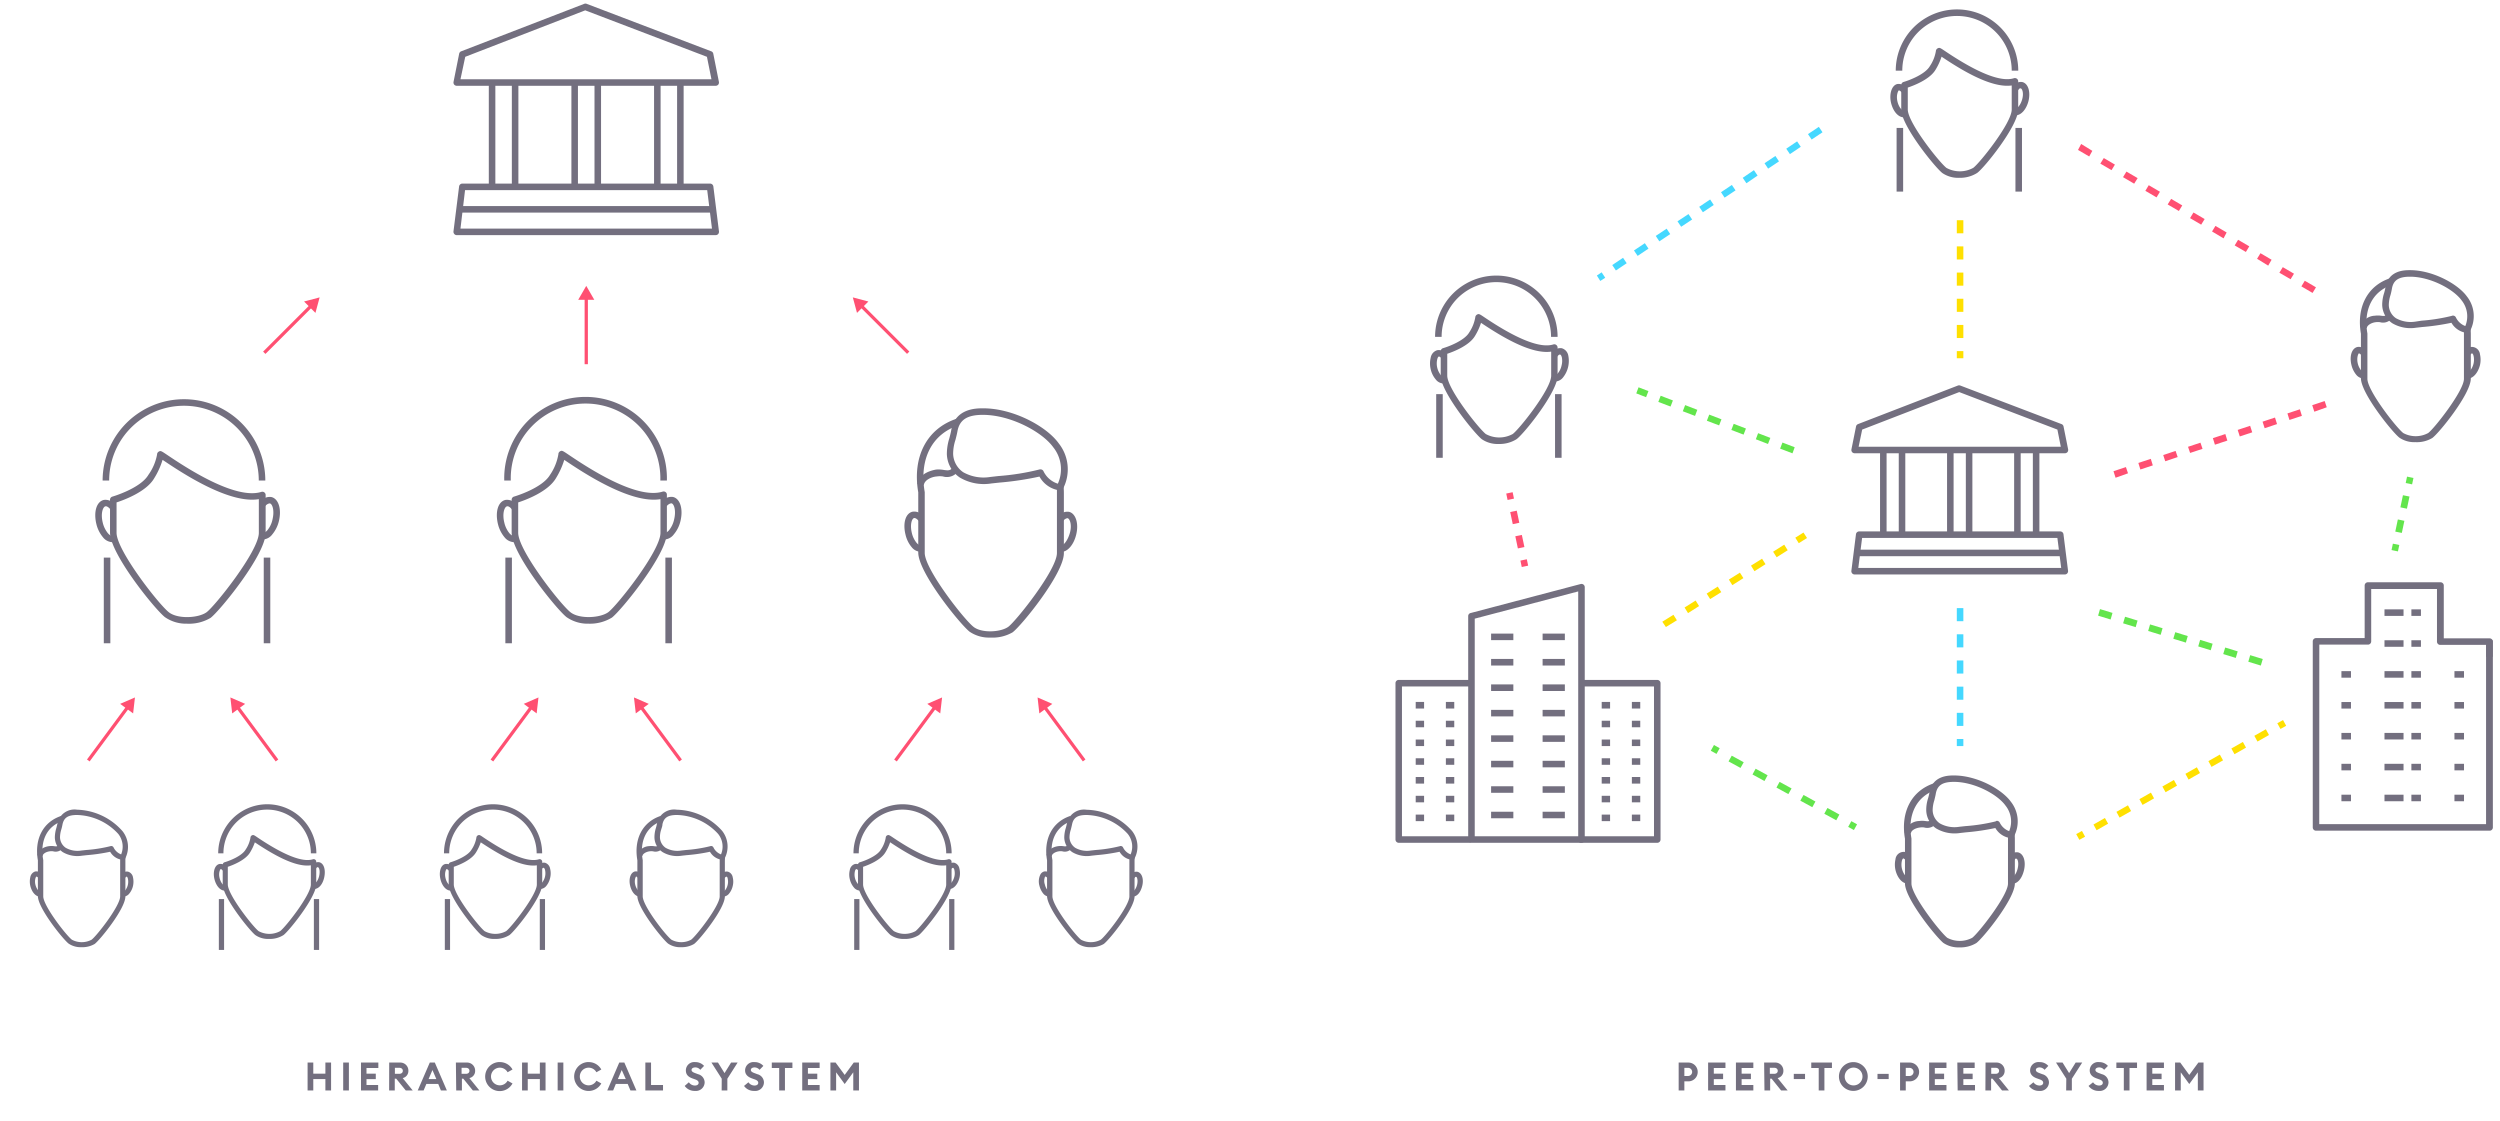 <svg id="Layer_1" data-name="Layer 1" xmlns="http://www.w3.org/2000/svg" viewBox="0 0 382 171.22"><defs><style>.cls-1{fill:#736f7f}.cls-2{fill:#ff5072}.cls-3{fill:#63e54c}.cls-4{fill:#ffe000}.cls-5{fill:#45d8ff}</style></defs><path class="cls-1" d="M18.87 137a.65.65 0 0 1-.2 0l.19-.78s.14 0 .27-.18a2 2 0 0 0 .41-.85 2.16 2.16 0 0 0 0-.94c-.05-.19-.12-.28-.16-.29s-.15 0-.3.22l-.62-.51a1.1 1.1 0 0 1 1.11-.48 1.08 1.08 0 0 1 .75.87 3 3 0 0 1 0 1.32 2.83 2.83 0 0 1-.59 1.19 1.17 1.17 0 0 1-.86.43zM6.08 137c-.61 0-1.21-.66-1.45-1.64a3 3 0 0 1 0-1.32 1.11 1.11 0 0 1 .75-.88 1.13 1.13 0 0 1 1.11.49l-.62.5c-.15-.18-.27-.21-.3-.21s-.11.1-.16.29a1.89 1.89 0 0 0 0 .94c.18.74.58 1.06.68 1l.19.78a.65.65 0 0 1-.2.05zM6.5 130.8l-.79-.11c.11-.82 1-1.3 1.8-1.4a2.77 2.77 0 0 1 .72 0c.41.06.54.06.72-.19l.65.47a1.34 1.34 0 0 1-1.48.51 1.83 1.83 0 0 0-.52 0c-.6.08-1.05.39-1.1.72z"/><path class="cls-1" d="M18.76 131.39a2.47 2.47 0 0 1-1.93-1.24 27.74 27.74 0 0 1-3.57.52l-.72.08a4.43 4.43 0 0 1-2.94-.54A2.79 2.79 0 0 1 8.38 128a5.09 5.09 0 0 1 .23-1.48c.06-.23.12-.47.17-.7a2.65 2.65 0 0 1 3-2.1 9.61 9.61 0 0 1 6.94 3.28 3.88 3.88 0 0 1 .39 4.22.39.39 0 0 1-.35.17zM17 129.27a.4.4 0 0 1 .35.21 2.1 2.1 0 0 0 1.16 1.07 3.13 3.13 0 0 0-.45-3.14 8.86 8.86 0 0 0-6.29-2.88c-1.4 0-2 .42-2.22 1.44a6.46 6.46 0 0 1-.18.76 4.28 4.28 0 0 0-.2 1.24 2 2 0 0 0 .87 1.57 3.61 3.61 0 0 0 2.39.42l.73-.08a21.89 21.89 0 0 0 3.69-.58.4.4 0 0 1 .15-.03z"/><path class="cls-1" d="M12.42 144.73a3.24 3.24 0 0 1-1.94-.55c-.84-.65-4.69-5.41-4.69-7.26v-5.46c-.57-3.26.8-5.88 3.57-6.79l.25.76c-2.41.79-3.54 3-3 6v5.53c0 1.46 3.53 6 4.38 6.63a3.19 3.19 0 0 0 3 0c.74-.53 4.37-5.15 4.37-6.62v-5.46a6.08 6.08 0 0 0 0-.61l.8-.08v6.15c0 1.89-3.91 6.7-4.7 7.27a3.73 3.73 0 0 1-2.04.49zM48.3 130.39h-.8a6.68 6.68 0 0 0-13.36 0h-.8a7.48 7.48 0 0 1 15 0zM48 135.84a.64.64 0 0 1-.2 0l.2-.84c.14 0 .57-.32.76-1.12s0-1.32-.16-1.36-.19 0-.35.24l-.62-.5a1.17 1.17 0 0 1 1.16-.51c.71.17 1 1.17.75 2.32s-.9 1.77-1.54 1.77zM34.3 136.08c-.64 0-1.27-.7-1.53-1.74s0-2.15.75-2.32a1.17 1.17 0 0 1 1.16.51l-.62.51c-.16-.2-.3-.26-.35-.24s-.36.54-.16 1.35.62 1.16.77 1.13l.19.77z"/><path class="cls-1" d="M41.1 143.47a3.46 3.46 0 0 1-2.07-.58c-.9-.7-5-5.78-5-7.76v-3a.4.4 0 0 1 .29-.38c.7-.2 2.63-.93 3.21-1.93a4.65 4.65 0 0 0 .74-1.82.4.4 0 0 1 .21-.35c.23-.12.31-.07.91.34 4 2.69 6.84 3.8 8.41 3.31a.42.42 0 0 1 .36.05.42.42 0 0 1 .16.33v3.43c0 2-4.18 7.16-5 7.77a3.94 3.94 0 0 1-2.22.59zm-6.29-11v2.68c0 1.57 3.79 6.41 4.71 7.13a3.44 3.44 0 0 0 3.28 0c.8-.57 4.7-5.54 4.7-7.12v-2.94c-2.45.35-6-1.81-8.56-3.51a8.09 8.09 0 0 1-.74 1.56c-.71 1.18-2.65 1.93-3.39 2.18zM33.44 137.38h.8v7.77h-.8zM47.96 137.38h.8v7.77h-.8zM110.52 137a.68.68 0 0 1-.2 0l.19-.78s.15 0 .28-.18a2.1 2.1 0 0 0 .4-.85 2 2 0 0 0 0-.94c0-.19-.13-.28-.16-.29s-.16 0-.31.22l-.61-.51a1.09 1.09 0 0 1 1.11-.48 1.06 1.06 0 0 1 .74.87 2.7 2.7 0 0 1 0 1.32 2.82 2.82 0 0 1-.58 1.19 1.17 1.17 0 0 1-.86.43zM97.74 137c-.61 0-1.21-.66-1.45-1.64s0-2 .71-2.2a1.13 1.13 0 0 1 1.11.49l-.62.5c-.15-.18-.27-.22-.3-.21s-.31.49-.13 1.23.59 1.06.69 1l.19.78a.71.71 0 0 1-.2.05zM98.16 130.8l-.8-.11a2 2 0 0 1 1.8-1.4 2.87 2.87 0 0 1 .73 0c.4.06.53.07.72-.19l.65.47a1.34 1.34 0 0 1-1.48.51 2.31 2.31 0 0 0-.52 0c-.57.08-1.06.39-1.1.72z"/><path class="cls-1" d="M110.41 131.39a2.49 2.49 0 0 1-1.93-1.24 27.47 27.47 0 0 1-3.57.52l-.72.08a4.39 4.39 0 0 1-2.93-.54A2.76 2.76 0 0 1 100 128a4.78 4.78 0 0 1 .22-1.48 5.94 5.94 0 0 0 .17-.7 2.66 2.66 0 0 1 3-2.1 9.59 9.59 0 0 1 6.94 3.22 3.88 3.88 0 0 1 .4 4.22.42.42 0 0 1-.32.23zm-1.75-2.12a.39.39 0 0 1 .35.21 2.1 2.1 0 0 0 1.16 1.07 3.08 3.08 0 0 0-.45-3.14 8.84 8.84 0 0 0-6.29-2.88c-1.39 0-2 .42-2.21 1.44 0 .26-.11.51-.18.76a3.69 3.69 0 0 0-.2 1.24 2 2 0 0 0 .86 1.57 3.62 3.62 0 0 0 2.39.42l.73-.08a21.89 21.89 0 0 0 3.69-.58.4.4 0 0 1 .15-.03z"/><path class="cls-1" d="M104.08 144.73a3.25 3.25 0 0 1-2-.55c-.83-.65-4.69-5.41-4.69-7.26v-5.46c-.57-3.26.8-5.88 3.57-6.79l.25.76c-2.4.79-3.53 3-3 6v5.53c0 1.46 3.53 6 4.39 6.63a3.19 3.19 0 0 0 3 0c.74-.53 4.37-5.15 4.37-6.62v-5.46a6.08 6.08 0 0 0 0-.61l.79-.08a5.32 5.32 0 0 1 0 .69v5.46c0 1.89-3.91 6.7-4.71 7.27a3.69 3.69 0 0 1-1.97.49zM82.83 130.39H82a6.68 6.68 0 0 0-13.36 0h-.8a7.48 7.48 0 0 1 15 0zM82.53 135.84a.76.76 0 0 1-.21 0l.19-.78s.18 0 .32-.2a2.15 2.15 0 0 0 .45-.92 2.23 2.23 0 0 0 0-1 .51.51 0 0 0-.19-.34c-.05 0-.19 0-.35.24l-.62-.5a1.16 1.16 0 0 1 1.16-.51 1.14 1.14 0 0 1 .78.92 2.91 2.91 0 0 1 0 1.4 3 3 0 0 1-.62 1.26 1.23 1.23 0 0 1-.91.43zM68.82 136.08c-.64 0-1.27-.7-1.52-1.74s0-2.15.74-2.32a1.19 1.19 0 0 1 1.17.51l-.62.51c-.17-.2-.31-.26-.36-.24s-.35.54-.16 1.35.63 1.16.77 1.13l.19.77z"/><path class="cls-1" d="M75.62 143.47a3.43 3.43 0 0 1-2.06-.58c-.9-.7-5-5.78-5-7.76v-3a.4.4 0 0 1 .29-.38c.69-.2 2.62-.93 3.2-1.93a4.65 4.65 0 0 0 .74-1.82.41.41 0 0 1 .22-.35c.23-.12.31-.07.91.34 4 2.69 6.83 3.8 8.41 3.31a.39.39 0 0 1 .35.05.4.4 0 0 1 .17.33v3.43c0 2-4.18 7.16-5 7.77a4 4 0 0 1-2.23.59zm-6.28-11v2.68c0 1.57 3.79 6.41 4.71 7.13a3.44 3.44 0 0 0 3.28 0c.8-.57 4.7-5.54 4.7-7.12v-2.94c-2.46.35-6-1.81-8.57-3.51a7.53 7.53 0 0 1-.74 1.56c-.72 1.18-2.64 1.93-3.38 2.18zM67.97 137.38h.8v7.77h-.8zM82.48 137.38h.8v7.77h-.8zM173.07 137a.69.69 0 0 1-.2 0l.19-.78c.1 0 .5-.28.68-1s0-1.2-.12-1.23-.16 0-.31.22l-.62-.51a1.14 1.14 0 0 1 1.12-.49c.67.17 1 1.11.71 2.2s-.84 1.59-1.45 1.59zM160.29 137a1.2 1.2 0 0 1-.87-.45 3 3 0 0 1-.59-1.19 2.4 2.4 0 0 1 .15-1.75.93.93 0 0 1 .57-.45 1.13 1.13 0 0 1 1.11.49l-.62.5c-.15-.18-.27-.22-.3-.21s-.05 0-.08.08a1.65 1.65 0 0 0 0 1.15 2 2 0 0 0 .41.85c.14.16.24.19.27.18l.19.78zM160.71 130.8l-.8-.11c.11-.82 1-1.3 1.8-1.4a2.87 2.87 0 0 1 .73 0c.4.06.53.06.72-.19l.64.47a1.33 1.33 0 0 1-1.48.51 1.77 1.77 0 0 0-.51 0c-.58.08-1.06.39-1.1.72z"/><path class="cls-1" d="M173 131.39a2.47 2.47 0 0 1-1.93-1.24 27.74 27.74 0 0 1-3.57.52l-.72.08a4.33 4.33 0 0 1-2.93-.54 2.79 2.79 0 0 1-1.23-2.2 5.15 5.15 0 0 1 .23-1.48c.06-.23.13-.46.17-.7a2.66 2.66 0 0 1 3-2.1 9.59 9.59 0 0 1 6.94 3.22 3.88 3.88 0 0 1 .4 4.22.42.42 0 0 1-.36.22zm-1.75-2.12a.4.4 0 0 1 .35.21 2.11 2.11 0 0 0 1.16 1.07 3.08 3.08 0 0 0-.45-3.14 8.86 8.86 0 0 0-6.29-2.88c-1.39 0-2 .42-2.21 1.44-.05.26-.12.51-.18.77a3.92 3.92 0 0 0-.21 1.23 2 2 0 0 0 .87 1.57 3.62 3.62 0 0 0 2.39.42l.73-.08a21.89 21.89 0 0 0 3.69-.58.4.4 0 0 1 .11-.03z"/><path class="cls-1" d="M166.62 144.73a3.24 3.24 0 0 1-1.94-.55c-.84-.65-4.69-5.41-4.69-7.26v-5.46c-.57-3.26.8-5.88 3.57-6.79l.25.76c-2.4.79-3.54 3-3 6v5.53c0 1.46 3.53 6 4.38 6.63a3.19 3.19 0 0 0 3 0c.75-.53 4.38-5.15 4.38-6.62v-5.46a6.08 6.08 0 0 0 0-.61l.79-.08a5.32 5.32 0 0 1 0 .69v5.46c0 1.89-3.91 6.7-4.71 7.27a3.71 3.71 0 0 1-2.03.49zM145.38 130.39h-.8a6.68 6.68 0 0 0-13.36 0h-.81a7.49 7.49 0 0 1 15 0zM145.08 135.84a.76.76 0 0 1-.21 0l.19-.78c.16 0 .57-.32.77-1.12a2.23 2.23 0 0 0 0-1 .51.51 0 0 0-.19-.34s-.19 0-.36.24l-.61-.5a1.16 1.16 0 0 1 1.16-.51 1.12 1.12 0 0 1 .77.91 2.94 2.94 0 0 1 0 1.41c-.25.99-.88 1.69-1.52 1.69zM131.37 136.08a1.23 1.23 0 0 1-.9-.48 3 3 0 0 1-.62-1.26 2.91 2.91 0 0 1 0-1.4 1.14 1.14 0 0 1 .78-.92 1.16 1.16 0 0 1 1.16.51l-.62.51c-.16-.21-.3-.26-.35-.24s-.14.12-.19.33a2.23 2.23 0 0 0 0 1 2.15 2.15 0 0 0 .45.92c.14.16.27.22.32.21l.19.77z"/><path class="cls-1" d="M138.17 143.47a3.48 3.48 0 0 1-2.07-.58c-.89-.7-5-5.78-5-7.76v-3a.39.39 0 0 1 .3-.38c.69-.2 2.62-.93 3.2-1.93a4.65 4.65 0 0 0 .74-1.82.4.4 0 0 1 .21-.35c.23-.12.31-.07.92.34 4 2.69 6.83 3.8 8.41 3.31a.39.39 0 0 1 .35.05.4.4 0 0 1 .17.33v3.43c0 2-4.18 7.16-5 7.77a3.92 3.92 0 0 1-2.23.59zm-6.29-11v2.68c0 1.57 3.79 6.41 4.71 7.13a3.46 3.46 0 0 0 3.29 0c.79-.57 4.7-5.54 4.7-7.12v-2.94c-2.46.35-6-1.81-8.57-3.52a7.35 7.35 0 0 1-.74 1.57c-.71 1.18-2.64 1.93-3.39 2.18zM130.52 137.38h.8v7.77h-.8zM145.03 137.38h.8v7.77h-.8zM162.17 84.33a1.53 1.53 0 0 1-.3 0l.24-1c.32.09 1-.62 1.36-1.87s0-2.2-.34-2.28c-.17 0-.44.12-.69.42l-.77-.64a1.71 1.71 0 0 1 1.69-.75c1 .25 1.51 1.75 1.08 3.49-.38 1.57-1.33 2.63-2.27 2.63zM140.63 84.31a1.8 1.8 0 0 1-1.33-.71 4.55 4.55 0 0 1-.94-1.92c-.43-1.74 0-3.24 1.07-3.49a1.72 1.72 0 0 1 1.7.75l-.77.64c-.25-.3-.52-.46-.69-.42-.34.08-.65 1-.34 2.28a3.69 3.69 0 0 0 .72 1.5c.24.27.48.41.64.37l.24 1a1.53 1.53 0 0 1-.3 0zM141.17 74.09l-1-.13c.17-1.3 1.61-2 2.87-2.21a4.46 4.46 0 0 1 1.18.06c.7.1 1 .11 1.38-.4l.81.58a2.09 2.09 0 0 1-2.33.81 3.17 3.17 0 0 0-.92 0c-.88.06-1.89.57-1.99 1.29z"/><path class="cls-1" d="M162 74.94a4.11 4.11 0 0 1-3.17-2.12 46.56 46.56 0 0 1-6.12.92l-1.21.13a7.24 7.24 0 0 1-4.82-.89 4.48 4.48 0 0 1-2-3.57 7.93 7.93 0 0 1 .38-2.44c.1-.39.21-.79.28-1.19.6-3.39 3.82-3.39 4.88-3.39 4.61 0 9.69 2.76 11.55 5.35a6.39 6.39 0 0 1 .66 6.93.52.52 0 0 1-.43.27zm-3-3.22a.5.5 0 0 1 .44.27 3.65 3.65 0 0 0 2.2 1.92 5.37 5.37 0 0 0-.72-5.59c-1.68-2.33-6.5-4.93-10.74-4.93-2.41 0-3.58.76-3.89 2.56-.08.43-.19.86-.3 1.28a6.78 6.78 0 0 0-.35 2.13 3.53 3.53 0 0 0 1.53 2.79 6.34 6.34 0 0 0 4.15.73l1.23-.14a36.71 36.71 0 0 0 6.26-1 .41.41 0 0 1 .19-.02z"/><path class="cls-1" d="M151.31 97.42a5.24 5.24 0 0 1-3.16-.9c-1.4-1.09-7.84-9-7.84-12.09v-9.2c-.94-5.42 1.31-9.77 5.9-11.26l.31 1c-4.14 1.35-6.09 5.17-5.22 10.23v9.28c0 2.5 6 10.17 7.45 11.3 1.26 1 4.16.83 5.31 0s7.44-8.69 7.44-11.29v-9.2-1l1-.1a10.55 10.55 0 0 1 .06 1.13v9.2c0 3.15-6.53 11.15-7.85 12.11a6.14 6.14 0 0 1-3.4.79zM40.54 73.43h-1a11.43 11.43 0 0 0-22.86 0h-1a12.43 12.43 0 0 1 24.86 0zM40.21 82.43a1.06 1.06 0 0 1-.31 0l.23-1c.19 0 .46-.1.72-.4a3.78 3.78 0 0 0 .78-1.62c.34-1.38 0-2.4-.39-2.49-.2 0-.49.13-.77.46l-.77-.63a1.81 1.81 0 0 1 1.78-.8c1.09.27 1.58 1.86 1.13 3.7a5 5 0 0 1-1 2 1.9 1.9 0 0 1-1.4.78zM17.12 82.84a1.9 1.9 0 0 1-1.39-.75 4.93 4.93 0 0 1-1-2c-.45-1.84 0-3.43 1.13-3.7a1.84 1.84 0 0 1 1.78.8l-.77.64c-.28-.34-.58-.52-.77-.46-.39.09-.74 1.11-.4 2.49a4 4 0 0 0 .79 1.62c.26.3.53.45.71.4l.24 1a1.1 1.1 0 0 1-.32-.04z"/><path class="cls-1" d="M28.57 95.3a5.67 5.67 0 0 1-3.37-1c-1.5-1.17-8.39-9.65-8.39-12.94v-5a.5.5 0 0 1 .37-.48s4.28-1.24 5.5-3.33a7.74 7.74 0 0 0 1.32-3.1.5.5 0 0 1 .27-.45c.29-.16.35-.11 1.35.56 2.54 1.7 10.25 6.88 14.32 5.6a.49.49 0 0 1 .44.07.49.49 0 0 1 .21.4v5.78c0 3.37-7 11.93-8.41 13a6.45 6.45 0 0 1-3.61.89zM17.81 76.77v4.64c0 2.69 6.44 10.93 8 12.15 1.37 1.06 4.49.89 5.74 0s8-9.35 8-12.14v-5.15c-4.61.78-12-4.19-14.52-5.88l-.19-.12a11.79 11.79 0 0 1-1.29 2.83c-1.21 2.06-4.61 3.3-5.74 3.67zM15.86 85.2h1v13.09h-1zM40.3 85.2h1v13.09h-1zM101.9 73.43h-1a11.43 11.43 0 1 0-22.85 0h-1a12.43 12.43 0 1 1 24.85 0zM101.58 82.43a1.17 1.17 0 0 1-.32 0l.24-1c.19 0 .46-.1.72-.4a3.89 3.89 0 0 0 .78-1.63c.34-1.38 0-2.4-.39-2.49-.21 0-.5.13-.77.46l-.77-.63a1.81 1.81 0 0 1 1.78-.8c1.09.27 1.57 1.86 1.12 3.7a4.86 4.86 0 0 1-1 2 1.9 1.9 0 0 1-1.39.79zM78.49 82.84a1.94 1.94 0 0 1-1.4-.75 4.92 4.92 0 0 1-1-2c-.45-1.84 0-3.43 1.13-3.7a1.84 1.84 0 0 1 1.78.8l-.78.64c-.27-.34-.56-.52-.76-.46-.39.09-.74 1.11-.4 2.49a4 4 0 0 0 .78 1.62c.27.3.53.44.72.4l.24 1a1.1 1.1 0 0 1-.31-.04z"/><path class="cls-1" d="M89.94 95.3a5.65 5.65 0 0 1-3.37-1c-1.5-1.17-8.39-9.65-8.39-12.94v-5a.5.5 0 0 1 .36-.48s4.29-1.24 5.51-3.33a7.89 7.89 0 0 0 1.27-3.14.51.51 0 0 1 .26-.45c.3-.16.36-.11 1.36.56 2.53 1.7 10.24 6.88 14.31 5.6a.51.51 0 0 1 .45.07.48.48 0 0 1 .2.4v5.78c0 3.37-7 11.93-8.4 13a6.45 6.45 0 0 1-3.56.93zM79.18 76.77v4.64c0 2.69 6.44 10.93 8 12.15 1.37 1.06 4.49.88 5.74 0s8-9.35 8-12.14v-5.15c-4.6.78-12-4.19-14.52-5.88l-.18-.12a12.2 12.2 0 0 1-1.29 2.83c-1.23 2.06-4.62 3.3-5.75 3.67zM77.22 85.2h1v13.09h-1zM101.67 85.2h1v13.09h-1zM109.36 35.93H69.79a.48.48 0 0 1-.37-.17.52.52 0 0 1-.13-.39l.86-6.88a.51.51 0 0 1 .5-.44h37.85a.51.51 0 0 1 .5.44l.86 6.88a.55.55 0 0 1-.12.39.52.52 0 0 1-.38.17zm-39-1h38.43l-.73-5.88h-37zM109.36 13.11H69.79a.53.53 0 0 1-.39-.18.53.53 0 0 1-.1-.42l.86-4.3a.49.49 0 0 1 .31-.37L89.28.58a.53.53 0 0 1 .35 0l19.05 7.26a.49.49 0 0 1 .31.37l.86 4.3a.53.53 0 0 1-.1.42.53.53 0 0 1-.39.18zm-39-1h38.35l-.69-3.43-18.6-7.1-18.33 7.1z"/><path class="cls-1" d="M99.94 12.61h1v15.94h-1zM103.46 12.61h1v15.94h-1zM74.69 12.61h1v15.94h-1zM78.21 12.61h1v15.94h-1zM87.31 12.61h1v15.94h-1zM90.84 12.61h1v15.94h-1zM70.26 31.49h38.64v1H70.26z"/><path class="cls-2" d="M89.33 45.65h.5v10h-.5z"/><path class="cls-2" d="M89.58 43.68l-1.23 2.13h2.46l-1.23-2.13z"/><path class="cls-2" transform="rotate(-53.53 78.146 112.173)" d="M73.13 111.92h10v.5h-10z"/><path class="cls-2" d="M82.28 106.57l-2.25.98 1.97 1.46.28-2.44z"/><path class="cls-2" transform="rotate(-36.49 101.029 112.17)" d="M100.77 107.17h.5v10h-.5z"/><path class="cls-2" d="M96.87 106.57l2.26.98-1.98 1.46-.28-2.44z"/><path class="cls-2" transform="rotate(-53.53 16.476 112.181)" d="M11.47 111.92h10v.5h-10z"/><path class="cls-2" d="M20.62 106.57l-2.26.98 1.98 1.46.28-2.44z"/><path class="cls-2" transform="rotate(-36.49 39.365 112.173)" d="M39.1 107.17h.5v10h-.5z"/><path class="cls-2" d="M35.2 106.57l2.26.98-1.98 1.46-.28-2.44z"/><path class="cls-2" transform="rotate(-53.53 139.812 112.175)" d="M134.8 111.92h10v.5h-10z"/><path class="cls-2" d="M143.95 106.57l-2.26.98 1.98 1.46.28-2.44z"/><path class="cls-2" transform="rotate(-36.49 162.693 112.168)" d="M162.43 107.17h.5v10h-.5z"/><path class="cls-2" d="M158.54 106.57l2.25.98-1.98 1.46-.27-2.44z"/><path class="cls-2" transform="rotate(-45 43.91 50.362)" d="M38.91 50.12h10v.5h-10z"/><path class="cls-2" d="M48.84 45.44l-2.38.63 1.74 1.74.64-2.37z"/><path class="cls-2" transform="rotate(-45 135.223 50.369)" d="M134.99 45.37h.5v10h-.5z"/><path class="cls-2" d="M130.31 45.44l.64 2.37 1.74-1.74-2.38-.63z"/><path class="cls-1" d="M307.44 135.05h-.25l.24-1c.13 0 .63-.37.86-1.3s0-1.5-.17-1.54-.19 0-.37.27l-.78-.63a1.42 1.42 0 0 1 1.39-.61c.85.21 1.23 1.39.9 2.75s-1.05 2.06-1.82 2.06zM291.45 135c-.77 0-1.52-.83-1.82-2.05a3.75 3.75 0 0 1 0-1.66 1.25 1.25 0 0 1 2.33-.49l-.78.64c-.18-.23-.34-.28-.37-.27s-.15.12-.2.36a2.64 2.64 0 0 0 0 1.18c.23.93.73 1.34.86 1.29l.24 1zM292 127.33l-1-.13a2.41 2.41 0 0 1 2.25-1.75 3.34 3.34 0 0 1 .91 0c.51.07.67.07.9-.25l.81.59a1.7 1.7 0 0 1-1.85.65 2.07 2.07 0 0 0-.65 0c-.74.09-1.37.48-1.37.89z"/><path class="cls-1" d="M307.31 128.07a3.12 3.12 0 0 1-2.42-1.55 35.29 35.29 0 0 1-4.47.66l-.9.1a5.55 5.55 0 0 1-3.67-.69 3.44 3.44 0 0 1-1.52-2.75 5.68 5.68 0 0 1 .28-1.85 8.67 8.67 0 0 0 .21-.88c.46-2.62 2.94-2.62 3.75-2.62 3.47 0 7.29 2.08 8.68 4a4.85 4.85 0 0 1 .5 5.28.5.5 0 0 1-.44.3zm-2.19-2.65a.5.5 0 0 1 .44.27A2.59 2.59 0 0 0 307 127a3.87 3.87 0 0 0-.57-3.92c-1.23-1.71-4.76-3.61-7.87-3.61-1.74 0-2.54.52-2.77 1.8-.05.32-.14.64-.22 1a5.08 5.08 0 0 0-.26 1.54 2.5 2.5 0 0 0 1.09 2 4.56 4.56 0 0 0 3 .52l.92-.1a27.68 27.68 0 0 0 4.61-.72.41.41 0 0 1 .19-.09z"/><path class="cls-1" d="M299.38 144.76a4.07 4.07 0 0 1-2.43-.68c-1.05-.82-5.87-6.77-5.87-9.09v-6.83c-.71-4.08 1-7.36 4.47-8.49l.31 1c-3 1-4.43 3.77-3.79 7.45V135c0 1.83 4.41 7.46 5.48 8.3a4.06 4.06 0 0 0 3.8 0c.92-.67 5.47-6.45 5.47-8.29v-6.83-.76l1-.1a8.11 8.11 0 0 1 .05.86V135c0 2.37-4.89 8.38-5.89 9.1a4.69 4.69 0 0 1-2.6.66zM377.11 57.84h-.25l.24-1c.14 0 .63-.36.86-1.29a2.64 2.64 0 0 0 0-1.18c-.06-.24-.15-.35-.2-.36s-.19 0-.37.27l-.78-.64a1.25 1.25 0 0 1 2.33.5 3.71 3.71 0 0 1 0 1.65c-.31 1.21-1.07 2.05-1.83 2.05zM361.12 57.83a1.49 1.49 0 0 1-1.09-.57 3.71 3.71 0 0 1-.73-1.49c-.33-1.36.05-2.54.9-2.75a1.42 1.42 0 0 1 1.39.61l-.78.63c-.19-.22-.33-.27-.38-.26s-.38.61-.16 1.54a2.69 2.69 0 0 0 .51 1.06c.17.19.3.23.35.23l.24 1zM361.64 50.13l-1-.14a2.42 2.42 0 0 1 2.25-1.75 3.34 3.34 0 0 1 .91 0c.51.07.66.08.9-.24l.81.58a1.67 1.67 0 0 1-1.85.65 2.4 2.4 0 0 0-.65 0c-.71.09-1.31.48-1.37.9z"/><path class="cls-1" d="M377 50.87a3.1 3.1 0 0 1-2.42-1.55 35.57 35.57 0 0 1-4.47.65l-.9.1a5.49 5.49 0 0 1-3.67-.68 3.49 3.49 0 0 1-1.54-2.76 5.86 5.86 0 0 1 .29-1.84 8.67 8.67 0 0 0 .21-.88c.46-2.63 2.94-2.63 3.75-2.63 3.46 0 7.29 2.09 8.68 4a4.84 4.84 0 0 1 .5 5.28.5.5 0 0 1-.43.31zm-2.19-2.65a.51.51 0 0 1 .44.26 2.59 2.59 0 0 0 1.45 1.34 3.9 3.9 0 0 0-.57-3.93c-1.23-1.7-4.76-3.61-7.87-3.61-1.74 0-2.54.53-2.77 1.8a9.6 9.6 0 0 1-.22 1 5.13 5.13 0 0 0-.26 1.54 2.48 2.48 0 0 0 1.09 2 4.61 4.61 0 0 0 3 .52l.9-.14a27.74 27.74 0 0 0 4.61-.73.58.58 0 0 1 .18-.05z"/><path class="cls-1" d="M369.05 67.56a4 4 0 0 1-2.43-.69c-1.05-.81-5.87-6.76-5.87-9.08V51c-.71-4.07 1-7.35 4.47-8.49l.31 1c-3 1-4.43 3.76-3.79 7.45v6.92c0 1.82 4.41 7.46 5.48 8.29a4 4 0 0 0 3.8 0c.92-.66 5.47-6.45 5.47-8.28V51v-.75l1-.1a7.92 7.92 0 0 1 .05.85v6.84c0 2.37-4.89 8.38-5.89 9.09a4.61 4.61 0 0 1-2.6.63zM308.39 10.8h-1a8.36 8.36 0 0 0-16.72 0h-1a9.36 9.36 0 0 1 18.72 0zM308 17.62a1.09 1.09 0 0 1-.26 0l.24-1c.14 0 .71-.4 1-1.41s0-1.66-.2-1.7-.24.05-.44.3l-.78-.63a1.47 1.47 0 0 1 1.46-.64c.88.22 1.28 1.47.93 2.91-.34 1.29-1.13 2.17-1.95 2.17zM290.87 17.92c-.8 0-1.59-.87-1.91-2.17s.05-2.69.94-2.91a1.48 1.48 0 0 1 1.45.64l-.77.64c-.21-.25-.39-.32-.45-.3s-.44.68-.2 1.69.81 1.46 1 1.41l.24 1a1.09 1.09 0 0 1-.3 0z"/><path class="cls-1" d="M299.37 27.17a4.27 4.27 0 0 1-2.58-.73c-1.12-.87-6.28-7.23-6.28-9.71V13a.5.5 0 0 1 .37-.48c.86-.25 3.28-1.16 4-2.41a5.79 5.79 0 0 0 .92-2.28.52.52 0 0 1 .27-.44c.28-.15.38-.09 1.14.42 5 3.37 8.55 4.77 10.52 4.14a.52.52 0 0 1 .45.08.48.48 0 0 1 .2.4v4.29c0 2.53-5.23 9-6.29 9.72a4.89 4.89 0 0 1-2.72.73zm-7.86-13.79v3.35c0 2 4.75 8 5.9 8.92a4.24 4.24 0 0 0 4.1 0c1-.73 5.88-6.86 5.88-8.91v-3.68c-3.07.43-7.54-2.26-10.72-4.4a9.16 9.16 0 0 1-.92 2c-.88 1.48-3.31 2.41-4.24 2.72zM289.8 19.55h1v9.73h-1zM307.96 19.55h1v9.73h-1zM238 51.47h-1a8.36 8.36 0 1 0-16.72 0h-1a9.36 9.36 0 1 1 18.72 0zM237.67 58.29a1.09 1.09 0 0 1-.26 0l.23-1c.08 0 .23-.06.41-.26a2.74 2.74 0 0 0 .55-1.15 2.82 2.82 0 0 0 .05-1.28c-.07-.26-.17-.4-.25-.42s-.23 0-.44.3l-.77-.63a1.47 1.47 0 0 1 1.45-.64 1.42 1.42 0 0 1 1 1.15 4.06 4.06 0 0 1-.82 3.33 1.56 1.56 0 0 1-1.15.6zM220.51 58.59a1.52 1.52 0 0 1-1.12-.6 3.68 3.68 0 0 1-.78-1.57 3.77 3.77 0 0 1 0-1.76 1.43 1.43 0 0 1 1-1.15 1.47 1.47 0 0 1 1.46.64l-.78.63c-.2-.25-.37-.31-.44-.3s-.18.16-.24.42a2.81 2.81 0 0 0 0 1.28 2.88 2.88 0 0 0 .56 1.15c.17.2.32.27.4.26l.24 1z"/><path class="cls-1" d="M229 67.84a4.27 4.27 0 0 1-2.58-.73c-1.12-.87-6.28-7.23-6.28-9.71v-3.72a.5.5 0 0 1 .36-.48c.87-.25 3.29-1.17 4-2.41a6 6 0 0 0 .92-2.28.52.52 0 0 1 .27-.44c.28-.16.38-.09 1.14.42 5 3.37 8.55 4.76 10.52 4.14a.49.49 0 0 1 .45.08.51.51 0 0 1 .2.4v4.29c0 2.53-5.23 9-6.29 9.72a4.89 4.89 0 0 1-2.71.72zm-7.86-13.79v3.35c0 2 4.74 8 5.89 8.92a4.28 4.28 0 0 0 4.11 0c1-.73 5.88-6.86 5.88-8.91v-3.68c-3.08.43-7.54-2.27-10.72-4.4a9.16 9.16 0 0 1-.92 2c-.87 1.48-3.29 2.41-4.22 2.72zM219.45 60.22h1v9.73h-1zM237.61 60.22h1v9.73h-1zM315.5 87.78h-32.11a.5.5 0 0 1-.38-.17.51.51 0 0 1-.12-.39l.7-5.58a.5.5 0 0 1 .5-.44h30.71a.5.5 0 0 1 .5.44l.7 5.58a.51.51 0 0 1-.12.39.5.5 0 0 1-.38.17zm-31.55-1h31l-.58-4.58h-29.84zM315.5 69.26h-32.11a.53.53 0 0 1-.39-.18.53.53 0 0 1-.1-.42l.7-3.49a.5.5 0 0 1 .31-.37l15.26-5.89a.55.55 0 0 1 .36 0L315 64.8a.49.49 0 0 1 .31.37l.7 3.49a.53.53 0 0 1-.1.42.53.53 0 0 1-.41.18zm-31.5-1h30.89l-.52-2.62-15-5.73-14.83 5.73z"/><path class="cls-1" d="M307.76 68.76h1V81.7h-1zM310.62 68.76h1V81.7h-1zM287.27 68.76h1V81.7h-1zM290.13 68.76h1V81.7h-1zM297.51 68.76h1V81.7h-1zM300.38 68.76h1V81.7h-1zM283.77 83.99h31.36v1h-31.36zM227.84 96.81h3.4v1h-3.4zM227.84 100.69h3.4v1h-3.4zM227.84 104.58h3.4v1h-3.4zM227.84 108.47h3.4v1h-3.4zM227.84 112.36h3.4v1h-3.4zM227.84 116.25h3.4v1h-3.4zM227.84 120.14h3.4v1h-3.4zM227.84 124.03h3.4v1h-3.4zM235.71 96.81h3.4v1h-3.4zM235.71 100.69h3.4v1h-3.4zM235.71 104.58h3.4v1h-3.4zM235.71 108.47h3.4v1h-3.4zM235.71 112.36h3.4v1h-3.4zM235.71 116.25h3.4v1h-3.4zM235.71 120.14h3.4v1h-3.4zM235.71 124.03h3.4v1h-3.4zM216.32 107.26h1.28v1h-1.28zM216.32 110.13h1.28v1h-1.28zM216.32 113h1.28v1h-1.28zM216.32 115.86h1.28v1h-1.28zM216.32 118.73h1.28v1h-1.28zM216.32 121.6h1.28v1h-1.28zM216.32 124.47h1.28v1h-1.28zM220.93 107.26h1.28v1h-1.28zM220.93 110.13h1.28v1h-1.28zM220.93 113h1.28v1h-1.28zM220.93 115.86h1.28v1h-1.28zM220.93 118.73h1.28v1h-1.28zM220.93 121.6h1.28v1h-1.28zM220.93 124.47h1.28v1h-1.28zM244.74 107.26h1.28v1h-1.28zM244.74 110.13h1.28v1h-1.28zM244.74 113h1.28v1h-1.28zM244.74 115.86h1.28v1h-1.28zM244.74 118.73h1.28v1h-1.28zM244.74 121.6h1.28v1h-1.28zM244.74 124.47h1.28v1h-1.28zM249.35 107.26h1.28v1h-1.28zM249.35 110.13h1.28v1h-1.28zM249.35 113h1.28v1h-1.28zM249.35 115.86h1.28v1h-1.28zM249.35 118.73h1.28v1h-1.28zM249.35 121.6h1.28v1h-1.28zM249.35 124.47h1.28v1h-1.28z"/><path class="cls-1" d="M253.23 128.78h-11.89v-1h11.39v-22.89h-11.08v-1h11.58a.5.5 0 0 1 .5.5v23.89a.5.5 0 0 1-.5.5zM224.73 128.78h-11a.5.5 0 0 1-.5-.5v-23.89a.5.5 0 0 1 .5-.5h11v1h-10.51v22.89h10.51z"/><path class="cls-1" d="M241.65 128.78h-16.81a.5.5 0 0 1-.5-.5V94.15a.48.48 0 0 1 .37-.48l16.81-4.43a.5.5 0 0 1 .44.09.49.49 0 0 1 .19.39v38.56a.5.5 0 0 1-.5.5zm-16.31-1h15.81V90.37l-15.81 4.16zM380.38 126.93h-26.49a.5.5 0 0 1-.5-.5V98a.5.5 0 0 1 .5-.5h7.43v-8.03a.5.5 0 0 1 .5-.5h11.09a.5.5 0 0 1 .5.5v8.07h7a.5.5 0 0 1 .5.5v28.39a.5.5 0 0 1-.53.5zm-26-1h25.49V98.54h-7a.5.5 0 0 1-.5-.5V90h-10.05v8a.5.5 0 0 1-.5.5h-7.43z"/><path class="cls-1" d="M379.88 97.84h1v2.53h-1zM364.35 93.11h2.91v1h-2.91zM364.35 97.83h2.91v1h-2.91zM364.35 102.55h2.91v1h-2.91zM364.35 107.27h2.91v1h-2.91zM364.35 111.99h2.91v1h-2.91zM364.35 116.71h2.91v1h-2.91zM364.35 121.43h2.91v1h-2.91zM368.46 93.11h1.46v1h-1.46zM368.46 97.83h1.46v1h-1.46zM368.46 102.55h1.46v1h-1.46zM368.46 107.27h1.46v1h-1.46zM368.46 111.99h1.46v1h-1.46zM368.46 116.71h1.46v1h-1.46zM368.46 121.43h1.46v1h-1.46zM357.77 102.55h1.46v1h-1.46zM357.77 111.99h1.46v1h-1.46zM357.77 116.71h1.46v1h-1.46zM357.77 121.43h1.46v1h-1.46zM357.77 107.27h1.46v1h-1.46zM375.04 102.55h1.46v1h-1.46zM375.04 107.27h1.46v1h-1.46zM375.04 111.99h1.46v1h-1.46zM375.04 116.71h1.46v1h-1.46zM375.04 121.43h1.46v1h-1.46z"/><path class="cls-2" transform="rotate(-11.89 230.804 75.822)" d="M230.25 75.29h1v1h-1z"/><path class="cls-2" d="M231.93 83.8l-.39-1.86 1-.2.39 1.85zm-.78-3.71l-.39-1.85 1-.21.39 1.85z"/><path class="cls-2" transform="rotate(-11.89 232.943 86.043)" d="M232.41 85.54h1v1h-1z"/><path class="cls-3" transform="rotate(-78.11 368.18 73.428)" d="M367.69 72.93h1v1h-1z"/><path class="cls-3" d="M367 81.43l-1-.2.39-1.86 1 .21zm.78-3.7l-1-.21.39-1.85 1 .2z"/><path class="cls-3" transform="rotate(-78.11 366.02 83.673)" d="M365.53 83.17h1v1h-1z"/><path class="cls-4" transform="rotate(-28.84 348.678 110.697)" d="M348.15 110.19h1v1h-1z"/><path class="cls-4" d="M320.36 126.86l-.48-.87 1.75-1 .49.87zm3.51-1.93l-.48-.88 1.76-1 .48.88zm3.51-1.94l-.48-.88 1.76-1 .48.88zm3.52-1.94l-.49-.87 1.76-1 .48.87zm3.51-1.93l-.48-.88 1.75-1 .48.88zm3.51-1.94l-.48-.88 1.75-1 .49.88zm3.51-1.94l-.48-.87 1.76-1 .48.87zm3.51-1.93l-.48-.88 1.76-1 .48.88z"/><path class="cls-4" transform="rotate(-28.84 317.953 127.633)" d="M317.42 127.13h1v1h-1z"/><path class="cls-3" transform="rotate(-61.01 262.084 114.534)" d="M261.6 114.03h1v1h-1z"/><path class="cls-3" d="M280.58 125.34l-1.83-1 .48-.88 1.83 1zm-3.66-2l-1.83-1 .49-.87 1.82 1zm-3.66-2l-1.82-1 .48-.87 1.83 1zm-3.65-2l-1.83-1 .48-.88 1.83 1zm-3.66-2l-1.83-1 .49-.87 1.83 1z"/><path class="cls-3" transform="rotate(-61.01 283.074 126.157)" d="M282.58 125.66h1v1h-1z"/><path class="cls-4" d="M300 54.74h-1v-1.09h1zm0-3.09h-1v-2h1zm0-4h-1v-2h1zm0-4h-1v-2h1zm0-4h-1v-2h1zm0-4h-1v-2h1z"/><path class="cls-5" d="M300 114h-1v-1.08h1zm0-3.08h-1v-2h1zm0-4h-1v-2h1zm0-4h-1v-2h1zm0-4h-1v-2h1zm0-4h-1v-2h1z"/><path class="cls-4" d="M254.55 95.81L254 95l1.7-1.06.53.84zm3.38-2.13l-.53-.85 1.69-1.07.53.85zm3.38-2.14l-.53-.84 1.69-1.07.54.85zm3.39-2.13l-.53-.85 1.69-1.06.53.84zm3.38-2.13l-.53-.85 1.69-1.06.53.84zm3.39-2.13l-.54-.85 1.7-1.07.53.85zm3.38-2.15l-.53-.84 1.25-.79.54.84z"/><path class="cls-2" d="M353.36 44.76l-1.71-1 .52-.86 1.71 1zM350 42.67l-1.71-1 .52-.85 1.71 1zm-3.42-2.08l-1.7-1.05.52-.85 1.7 1zm-3.41-2.09l-1.71-1 .52-.86 1.71 1zm-3.41-2.08L338 35.37l.52-.85 1.71 1zm-3.42-2.09l-1.7-1 .52-.86 1.71 1zm-3.41-2.09l-1.71-1 .53-.85 1.7 1zm-3.41-2.08l-1.71-1 .52-.86 1.71 1zm-3.42-2.09l-1.7-1 .52-.85 1.71 1zM322.64 26l-1.71-1 .53-.85 1.7 1zm-3.41-2.09l-1.71-1L318 22l1.71 1.05z"/><path class="cls-5" d="M244.52 42.93l-.52-.83.73-.49.55.83zm2.39-1.6l-.56-.83 1.65-1.11.56.83zm3.32-2.23l-.56-.83 1.66-1.11.56.83zm3.32-2.22l-.55-.83 1.66-1.11.55.83zm3.33-2.23l-.56-.83 1.68-1.11.56.83zm3.32-2.22l-.56-.83 1.67-1.12.55.84zm3.32-2.23l-.55-.83 1.66-1.11.56.83zm3.33-2.2l-.56-.83L268 26l.56.83zm3.32-2.23l-.55-.83 1.66-1.11.55.83zm3.33-2.22l-.56-.83 1.66-1.12.56.83zm3.32-2.23l-.56-.83 1.66-1.11.56.83z"/><path class="cls-2" d="M323.26 73l-.32-1 1.9-.63.32.95zm3.79-1.26l-.31-1 1.9-.63.31 1zm3.8-1.26l-.31-.95 1.89-.63.32.94zm3.8-1.27l-.32-.94 1.9-.63.32.94zm3.79-1.26l-.31-1 1.9-.63.31 1zm3.8-1.26l-.32-1 1.9-.63.32 1zm3.8-1.26l-.32-1 1.9-.63.31 1zm3.79-1.26l-.31-1 1.9-.63.31 1zm3.8-1.26l-.32-1 1.9-.63.32.95z"/><path class="cls-3" d="M273.89 69.27l-1.89-.72.36-.93 1.87.72zm-3.74-1.43l-1.86-.72.35-.93 1.87.72zm-3.73-1.43l-1.87-.71.36-.94 1.87.72zM262.68 65l-1.87-.71.36-.94 1.87.72zM259 63.55l-1.87-.71.36-.94 1.86.72zm-3.74-1.43l-1.87-.71.36-.94 1.87.72zm-3.74-1.43l-1.5-.58.35-.93 1.51.58zM345.45 101.7l-1.91-.59.29-1 1.92.59zm-3.82-1.17l-1.92-.59.3-1 1.91.59zm-3.83-1.17l-1.91-.59.29-1 1.91.59zm-3.8-1.17l-1.92-.59.3-1 1.91.59zM330.15 97l-1.91-.59.29-1 1.91.58zm-3.82-1.17l-1.92-.59.3-1 1.91.58zm-3.83-1.17l-1.91-.59.29-1 1.91.58z"/><path class="cls-1" d="M47 162.36h.87v1.7h1.85v-1.7h.87v4.26h-.87v-1.74h-1.85v1.74H47zM52.44 162.36h.87v4.26h-.87zM55.16 162.36h2.65v.83H56v.87h1.42v.83H56v.9h1.78v.83h-2.62zM59.47 162.36h1.63a1.23 1.23 0 0 1 1.3 1.26 1.1 1.1 0 0 1-.87 1.11l1.53 1.89H62l-1.46-1.8h-.22v1.8h-.86zm1.53 1.72c.33 0 .55-.17.55-.46s-.22-.46-.55-.46h-.66v.92zM65.67 162.36h.77l1.84 4.26h-.91l-.41-1h-1.81l-.42 1h-.9zm1 2.52l-.59-1.38-.59 1.38zM69.66 162.36h1.63a1.23 1.23 0 0 1 1.31 1.26 1.1 1.1 0 0 1-.88 1.11l1.53 1.89h-1l-1.46-1.8h-.21v1.8h-.87zm1.53 1.72c.32 0 .54-.17.54-.46s-.22-.46-.54-.46h-.66v.92zM76.31 162.29a2.19 2.19 0 0 1 2 1.13l-.75.42a1.35 1.35 0 1 0-1.21 2 1.35 1.35 0 0 0 1.21-.71l.75.42a2.22 2.22 0 1 1-2-3.27zM79.77 162.36h.87v1.7h1.85v-1.7h.87v4.26h-.87v-1.74h-1.85v1.74h-.87zM85.21 162.36h.87v4.26h-.87zM89.88 162.29a2.18 2.18 0 0 1 2 1.13l-.75.42a1.35 1.35 0 1 0-1.21 2 1.35 1.35 0 0 0 1.21-.71l.75.42a2.21 2.21 0 1 1-2-3.27zM94.62 162.36h.78l1.84 4.26h-.91l-.42-1H94.1l-.41 1h-.9zm1 2.52L95 163.5l-.59 1.38zM98.61 162.36h.87v3.43h1.83v.83h-2.7zM105.26 165.37a1.11 1.11 0 0 0 .92.5c.34 0 .57-.16.57-.41s-.17-.41-.59-.55l-.36-.13c-.69-.24-1-.63-1-1.22a1.28 1.28 0 0 1 1.44-1.27 1.75 1.75 0 0 1 1.34.58l-.58.6a.94.94 0 0 0-.76-.37c-.29 0-.57.13-.57.38s.21.37.66.53l.34.13a1.31 1.31 0 0 1 1 1.27 1.34 1.34 0 0 1-1.5 1.28 1.84 1.84 0 0 1-1.55-.76zM110.28 164.82l-1.57-2.46h1l1 1.61 1-1.61h1l-1.57 2.47v1.79h-.87zM114.36 165.37a1.13 1.13 0 0 0 .93.5c.34 0 .57-.16.57-.41s-.18-.41-.6-.55l-.36-.13c-.68-.24-1.05-.63-1.05-1.22a1.29 1.29 0 0 1 1.44-1.27 1.75 1.75 0 0 1 1.35.58l-.58.6a1 1 0 0 0-.76-.37c-.29 0-.57.13-.57.38s.21.37.66.53l.34.13a1.31 1.31 0 0 1 1 1.27 1.33 1.33 0 0 1-1.49 1.28 1.82 1.82 0 0 1-1.55-.76zM119.06 163.19h-1.13v-.83h3.15v.83h-1.14v3.43h-.88zM122.58 162.36h2.66v.83h-1.79v.87h1.43v.83h-1.43v.9h1.79v.83h-2.66zM127.76 163.85v2.77h-.87v-4.26h.79l1.39 1.89 1.38-1.89h.8v4.26h-.87v-2.77l-1.31 1.79zM259.41 163.79a1.43 1.43 0 0 1-1.49 1.44h-.55v1.39h-.87v-4.26h1.42a1.43 1.43 0 0 1 1.49 1.43zm-.85 0a.62.62 0 0 0-.66-.62h-.53v1.24h.53a.62.62 0 0 0 .66-.62zM261 162.36h2.65v.83h-1.78v.87h1.42v.83h-1.42v.9h1.78v.83H261zM265.25 162.36h2.66v.83h-1.79v.87h1.42v.83h-1.42v.9h1.79v.83h-2.66zM269.56 162.36h1.63a1.23 1.23 0 0 1 1.31 1.26 1.1 1.1 0 0 1-.88 1.11l1.53 1.89h-1l-1.45-1.8h-.22v1.8h-.87zm1.53 1.72c.33 0 .55-.17.55-.46s-.22-.46-.55-.46h-.66v.92zM274.09 164.09h1.72v.79h-1.72zM277.9 163.19h-1.14v-.83h3.16v.83h-1.15v3.43h-.87zM283.19 166.69a2.2 2.2 0 1 1 2.2-2.2 2.2 2.2 0 0 1-2.2 2.2zm0-.84a1.36 1.36 0 1 0-1.32-1.36 1.34 1.34 0 0 0 1.32 1.36zM286.88 164.09h1.71v.79h-1.71zM293.24 163.79a1.44 1.44 0 0 1-1.5 1.44h-.54v1.39h-.87v-4.26h1.41a1.43 1.43 0 0 1 1.5 1.43zm-.85 0a.62.62 0 0 0-.66-.62h-.53v1.24h.53a.62.62 0 0 0 .66-.62zM294.77 162.36h2.65v.83h-1.78v.87h1.42v.83h-1.42v.9h1.78v.83h-2.65zM299.08 162.36h2.65v.83H300v.87h1.42v.83H300v.9h1.78v.83h-2.65zM303.39 162.36H305a1.23 1.23 0 0 1 1.31 1.26 1.1 1.1 0 0 1-.88 1.11l1.53 1.89h-1.05l-1.45-1.8h-.22v1.8h-.87zm1.53 1.72c.32 0 .54-.17.54-.46s-.22-.46-.54-.46h-.66v.92zM310.71 165.37a1.13 1.13 0 0 0 .92.5c.34 0 .57-.16.57-.41s-.17-.41-.59-.55l-.36-.13c-.68-.24-1.05-.63-1.05-1.22a1.28 1.28 0 0 1 1.44-1.27 1.73 1.73 0 0 1 1.34.58l-.57.6a1 1 0 0 0-.76-.37c-.3 0-.57.13-.57.38s.21.37.66.53l.34.13a1.31 1.31 0 0 1 1 1.27 1.34 1.34 0 0 1-1.49 1.28 1.85 1.85 0 0 1-1.56-.76zM315.73 164.82l-1.57-2.46h1l1 1.61 1-1.61h1l-1.58 2.47v1.79h-.87zM319.82 165.37a1.11 1.11 0 0 0 .92.5c.34 0 .57-.16.57-.41s-.17-.41-.59-.55l-.36-.13c-.69-.24-1.05-.63-1.05-1.22a1.28 1.28 0 0 1 1.44-1.27 1.75 1.75 0 0 1 1.34.58l-.58.6a.94.94 0 0 0-.76-.37c-.29 0-.57.13-.57.38s.21.37.66.53l.34.13a1.31 1.31 0 0 1 1 1.27 1.34 1.34 0 0 1-1.49 1.28 1.85 1.85 0 0 1-1.56-.76zM324.52 163.19h-1.14v-.83h3.16v.83h-1.15v3.43h-.87zM328 162.36h2.65v.83h-1.78v.87h1.42v.83h-1.42v.9h1.78v.83H328zM333.22 163.85v2.77h-.87v-4.26h.79l1.38 1.89 1.39-1.89h.79v4.26h-.87v-2.77l-1.31 1.79z"/></svg>